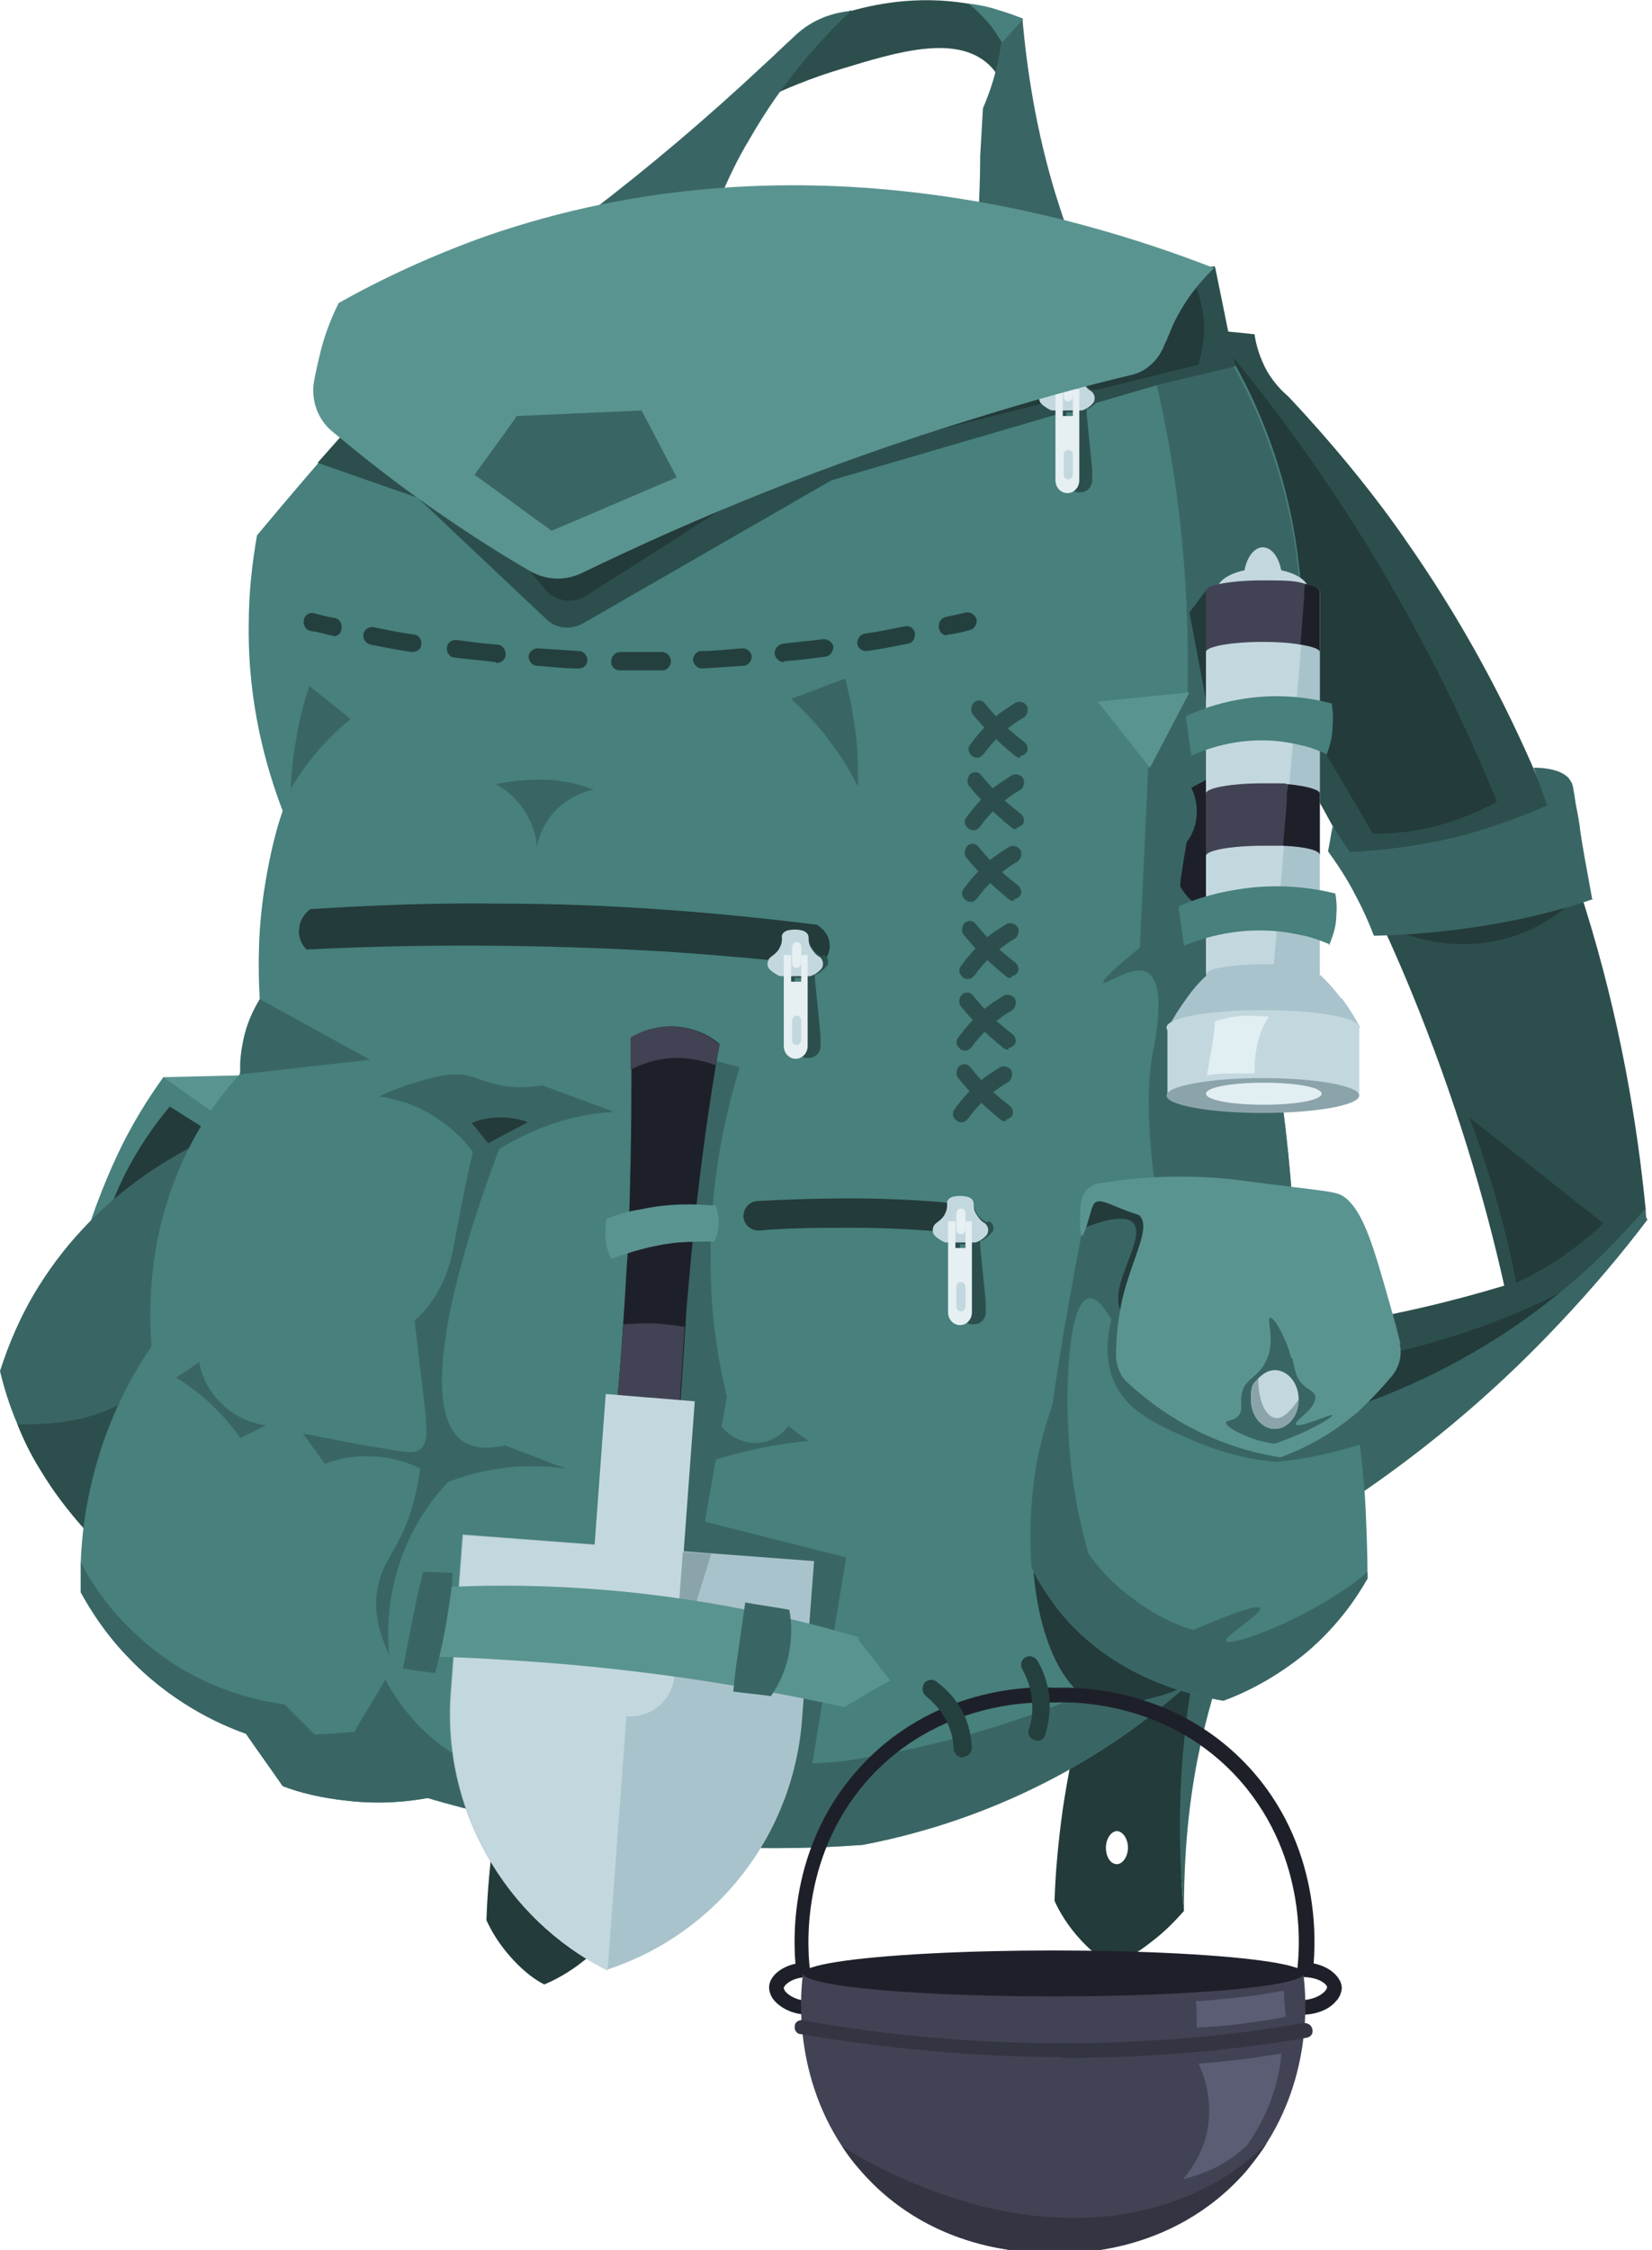 <?xml version="1.0" encoding="UTF-8"?>
<svg id="_レイヤー_1" data-name="レイヤー 1" xmlns="http://www.w3.org/2000/svg" version="1.1" viewBox="0 0 180 245">
  <defs>
    <style>
      .cls-1 {
        fill: #a9c3cc;
      }

      .cls-1, .cls-2, .cls-3, .cls-4, .cls-5, .cls-6, .cls-7, .cls-8, .cls-9, .cls-10, .cls-11, .cls-12, .cls-13, .cls-14, .cls-15 {
        stroke-width: 0px;
      }

      .cls-2 {
        fill: #8ba4ab;
      }

      .cls-3 {
        fill: #c3d8de;
      }

      .cls-4 {
        fill: #333542;
      }

      .cls-5 {
        fill: #233b3a;
      }

      .cls-6 {
        fill: #5b5d75;
      }

      .cls-7 {
        fill: #e6eff2;
      }

      .cls-8 {
        fill: #24403e;
      }

      .cls-9 {
        fill: #47807c;
      }

      .cls-10 {
        fill: #396664;
      }

      .cls-11 {
        fill: #5a9491;
      }

      .cls-12 {
        fill: #2c4f4d;
      }

      .cls-13 {
        fill: #414354;
      }

      .cls-14 {
        fill: #1e2029;
      }

      .cls-15 {
        fill: #e1eef2;
      }
    </style>
  </defs>
  <g>
    <g>
      <path class="cls-10" d="M129,208.2c0-4.2.2-9.3,1.2-15.1.8-4.6,2-8.7,3.1-12.1-2.1.8-4.2,1.7-6.3,2.5l2,24.6Z"/>
      <path class="cls-5" d="M131,177.9c-3.9,1.1-7.8,2.3-11.6,3.4-1.4,4.5-2.7,9.7-3.6,15.7-.5,3.6-.8,6.9-.9,10,.5,1.1,1.4,2.7,2.9,4.3,1.2,1.3,2.4,2.2,3.4,2.7,1.2-.5,2.7-1.3,4.2-2.5,1.6-1.2,2.7-2.4,3.6-3.4-.6-6.2-.7-13.6.4-21.8.4-3,1-5.8,1.6-8.4ZM121.7,203c-.7,0-1.2-.8-1.2-1.8s.6-1.8,1.2-1.8,1.2.8,1.2,1.8-.6,1.8-1.2,1.8Z"/>
    </g>
    <g>
      <path class="cls-10" d="M67.1,210.3c0-4.2.2-9.3,1.2-15.1.8-4.6,2-8.7,3.1-12.1-2.1.8-4.2,1.7-6.3,2.5l2,24.6Z"/>
      <path class="cls-5" d="M69.1,180c-3.9,1.1-7.8,2.3-11.6,3.4-1.4,4.5-2.7,9.7-3.6,15.7-.5,3.6-.8,6.9-.9,10,.5,1.1,1.4,2.7,2.9,4.3,1.2,1.3,2.4,2.2,3.4,2.7,1.2-.5,2.7-1.3,4.2-2.5,1.6-1.2,2.7-2.4,3.6-3.4-.6-6.2-.7-13.6.4-21.8.4-3,1-5.8,1.6-8.4ZM59.8,205.1c-.7,0-1.2-.8-1.2-1.8s.6-1.8,1.2-1.8,1.2.8,1.2,1.8-.6,1.8-1.2,1.8Z"/>
    </g>
    <polygon class="cls-11" points="17.8 117.3 34.7 116.9 28.9 128.5 17.8 117.3"/>
    <path class="cls-9" d="M27.1,123.9c-3.1-2.2-6.2-4.4-9.3-6.6-1.5,2.1-3.5,5.1-5.3,9.1-.4.8-5.3,11.9-3.4,13.2,1.1.8,5.1-1.4,18-15.8Z"/>
    <path class="cls-5" d="M25.9,125.2c-2.5-1.6-5-3.2-7.4-4.7-1.6,1.9-3.4,4.4-5,7.6-2.7,5.5-3.5,10.6-3.7,13.9,5.4-5.6,10.7-11.1,16.1-16.7Z"/>
    <path class="cls-12" d="M179.5,132.8c-2.8,3.7-6,7.5-9.6,11.3-12.2,13-25.2,21.5-36,27.1-1.2-4.7-2.3-9.4-3.5-14.1-.9-3.7-1.8-7.4-2.7-11.1,5.1-.2,10.7-.6,16.7-1.6,7.3-1.1,13.9-2.7,19.5-4.4-2.1-9.4-5.3-20.3-10.2-32.2-5.9-14.3-12.8-25.9-18.9-35-2.1-12.4-4.1-24.8-6.2-37.2,2.7.3,5.4.5,8.1.8.1.9.5,2.5,1.4,4.1.8,1.3,1.6,2.1,2.3,2.7,6.2,6.6,10.6,12.4,13.3,16.4,18.2,26.3,23.8,53.7,25.6,72,0,.4,0,.8.1,1.1Z"/>
    <path class="cls-5" d="M148.8,147.9c3.3-.6,6.9-1.5,10.8-2.8,5.1-1.7,9.4-3.7,13-5.7-2.1,2-4.6,4.1-7.3,6.1-8,6-15.9,9.6-22.3,11.8,1.9-3.2,3.8-6.3,5.7-9.5Z"/>
    <path class="cls-5" d="M132.7,36.9c5.4,6.4,11.3,14.3,17,23.7,5.8,9.6,10.2,18.8,13.4,26.7-1.4.8-3.2,1.6-5.4,2.3-3.2,1-6,1.2-8.1,1.2-2.1-3.6-4.3-7.4-6.7-11.2-2.2-3.5-4.4-6.8-6.6-10-1.2-10.9-2.5-21.8-3.7-32.7Z"/>
    <path class="cls-10" d="M25.3,122.9c-2,8.5-3.9,17-5.9,25.4-1.3,5.6-2.6,11.2-3.9,16.8-2.1.4-4.2.9-6.4,1.3-1.5-1.7-3.2-3.8-4.8-6.5-1-1.6-1.8-3.3-2.4-4.8-.9-2.1-1.5-4.1-1.9-5.8.9-2.8,2.2-6,4.2-9.2,6.6-10.6,16.4-15.4,21.1-17.2Z"/>
    <path class="cls-12" d="M19.4,148.3c-1.3,5.6-2.6,11.2-3.9,16.8-2.1.4-4.2.9-6.4,1.3-1.5-1.7-3.2-3.8-4.8-6.5-1-1.6-1.8-3.3-2.4-4.8,3.3,0,7-.1,11-2.1,2.6-1.3,4.7-3,6.4-4.7Z"/>
    <path class="cls-12" d="M92.7,1.2c3.2-.9,8.1-1.8,13.9-.6,1.8.4,3.4.9,4.8,1.4l-1.7,8.5c-.3-1-.8-2.4-2-3.5-3.6-3.3-10.1-1.3-16,.5-2.7.8-6.6,2.2-11,4.6,1.3-2.1,3.4-4.7,6.4-7.2,2-1.7,3.9-2.9,5.6-3.8Z"/>
    <path class="cls-10" d="M116.9,26.6c-.7-1.7-1.3-3.6-1.9-5.5-2.1-6.9-3.1-13.4-3.6-19.1-.8.8-1.5,1.7-2.3,2.5-.1,1-.3,2-.6,3.2-.4,1.6-.9,2.9-1.4,4.1-.1,1.7-.2,3.4-.3,5.2,0,2.3-.1,4.5-.2,6.6,3.4,1,6.8,2,10.2,3Z"/>
    <path class="cls-10" d="M92.7,1.2s0,0,0,0c-2.4.2-4.6,1.2-6.3,2.9-1,.9-2,1.9-3,2.8-6.4,6-12.8,11.4-19.1,16.2,4.7-.5,9.4-.9,14.1-1.4.9-2.1,1.9-4.3,3.3-6.6,3.5-6.1,7.5-10.6,11-13.9Z"/>
    <path class="cls-10" d="M179.5,132.8c-2.8,3.7-6,7.5-9.6,11.3-12.2,13-25.2,21.5-36,27.1-1.2-4.7-2.3-9.4-3.5-14.1,10.4-1.2,26.7-5.1,41.3-17.8,2.9-2.5,5.4-5.2,7.6-7.7,0,.4,0,.8.1,1.1Z"/>
    <path class="cls-9" d="M137.3,84.9c-.1,6.5-.2,13-.3,19.5,2.4,11.1,4.4,25,4.3,41,0,10-.9,19.1-2.1,27,0,.1,0,.2,0,.3h0c-3.4,4.6-8.5,10.3-15.8,15.6-11.4,8.2-22.6,11.3-29.4,12.6-9.6.7-21.2.5-34.1-1.9-4.8-.9-9.2-2-13.3-3.2-2.2.4-5.2.7-8.7.3-2.9-.3-5.3-.9-7.1-1.6-1.3-1.9-2.7-3.8-4-5.7-3.1-1.1-8.3-3.5-13-8.5-2.3-2.4-3.9-4.9-5-6.9,0-1,0-2.1,0-3.3.1-2.8.5-6.2,1.5-9.9,1.6-6.1,4.2-10.6,6.2-13.6-.3-4.2-.4-12.2,3.7-20.8,1.8-3.8,4-6.7,5.9-8.8.7-2.7,1.4-5.5,2.2-8.2-.2-3.5-.2-7.8.6-12.6.5-3,1.1-5.6,1.9-7.9-1.8-4.7-3.8-11.7-3.7-20.2,0-3.7.4-6.9.9-9.8,3.5-4.2,7.1-8.4,10.8-12.6,2.2-2.5,4.3-4.9,6.5-7.3,9.2-3.2,20.8-6.3,34.4-7.9,17.1-2,32.1-.9,43.7,1,2.3.4,4.5.8,6.5,1.2,2.4,3.1,5.2,7.3,7.4,12.6,4.1,9.7,4.7,18.5,4.6,24-1.5,5.2-3.1,10.3-4.6,15.4Z"/>
    <path class="cls-10" d="M139.2,172.7h0c-3.4,4.6-8.5,10.3-15.8,15.6-11.4,8.2-22.6,11.3-29.4,12.6-9.6.7-21.2.5-34.1-1.9-4.8-.9-9.2-2-13.3-3.2-2.2.4-5.2.7-8.7.3-2.9-.3-5.3-.9-7.1-1.6-1.3-1.9-2.7-3.8-4-5.7-3.1-1.1-8.3-3.5-13-8.5-2.3-2.4-3.9-4.9-5-6.9,0-1,0-2.1,0-3.3,1.2,2.4,3.6,6.1,7.9,9.5,5.7,4.5,11.5,5.6,14.3,6,1.1,1.1,2.2,2.2,3.3,3.3,1.4-.1,2.9-.2,4.3-.3,1.1-1.9,2.3-3.8,3.4-5.7.6,1.2,1.5,2.6,2.8,4.1,1.5,1.8,3.1,3,4.3,3.8,3.3.2,6.8.3,10.5.3,3.5,0,6.8-.1,9.9-.3,3.1.6,6.6,1.1,10.5,1.3,4.4.2,8.4,0,11.8-.3,5.3-.8,11.3-2,17.7-4.1,12.3-4,22.2-9.6,29.8-14.9Z"/>
    <path class="cls-5" d="M131.9,181.9c-1.2.9-3.1,2.1-5.6,2.8-.8.2-4.3,1.3-6.5.8-4.2-1-7.5-8.5-7.3-18.4,6.5,4.9,12.9,9.9,19.4,14.8Z"/>
    <path class="cls-10" d="M137.3,84.9c-.1,6.5-.2,13-.3,19.5,2.4,11.1,4.4,25,4.3,41,0,10-.9,19.1-2.1,27-6.5-8.9-16.2-44.3-13.6-57.7.2-1,1.6-7.6-.6-8.8-1.6-.9-4.5,1.4-4.8,1.1-.1-.2.9-1.3,4-3.8.3-6.5.6-13,.9-19.5,1.4-2.7,2.9-5.5,4.3-8.2.2-9.9-.5-21.9-3.7-35-.7-3.1-1.6-6-2.4-8.7,2.3.4,4.5.8,6.5,1.2,2.4,3.1,5.2,7.3,7.4,12.6,4.1,9.7,4.7,18.5,4.6,24-1.5,5.2-3.1,10.3-4.6,15.4Z"/>
    <path class="cls-10" d="M42.4,180.1c-.2-2-.2-4.8.6-8,1.3-5.4,4.2-9,5.8-10.7,1.5-.6,3.5-1.2,5.8-1.5,2.8-.4,5.2-.2,7,0-2.2-.8-4.4-1.7-6.6-2.5-2.2.5-3.6.2-4.5-.4-6.6-4.4,2.7-28.7,3.9-31.9-.8-.7-1.5-1.4-2.3-2.1-1.2,4.9-1.9,8.6-2.4,11.3-.4,2.3-.9,5.3-3.1,8-.5.7-1.1,1.2-1.4,1.5,0,.5.1,1.1.2,1.9,1,9,1.6,11.1.4,12.1-.6.5-1.3.4-4.2-.1-3.2-.5-6-1.1-8.6-1.6.8,1.1,1.6,2.2,2.4,3.3,1.1-.4,2.7-.9,4.9-.8,2.5,0,4.4.8,5.5,1.3-.2,1.3-.5,3.2-1.3,5.5-1.4,3.7-2.8,4.7-3.3,7.3-.4,1.7-.4,4.2,1.3,7.7Z"/>
    <path class="cls-10" d="M66.7,121.1c-1.9.1-4.5.5-7.4,1.6-3.1,1.2-5.5,2.7-7,3.9-.7-1.2-2.1-3.1-4.5-4.7-2.6-1.8-5.1-2.3-6.5-2.5,2.1-1,3.9-1.5,5.3-1.9,1.8-.5,2.5-.5,3.1-.5,1.6,0,2.5.6,3.7.9,1.3.4,3.2.7,5.7.3,2.5.9,5.1,1.9,7.6,2.8Z"/>
    <path class="cls-5" d="M89.3,105.1c-5.5-.6-11.2-1.1-17.1-1.5-13.9-.8-26.9-.8-38.8-.2-.1-.1-1-1-.8-2.3.1-1.3,1.1-2,1.2-2.1,6.4-.4,13.3-.7,20.5-.6,12.6,0,24.2,1,34.7,2.3,0,0,1.3.7,1.4,2.1.1,1.4-1,2.3-1,2.3Z"/>
    <path class="cls-9" d="M149,171.1c0,.3,0,.5,0,.8-1.2,2.1-3.2,5.1-6.6,8-3.5,2.9-6.9,4.5-9.1,5.3-3.6-.6-12.1-2.5-18-9.9-1.2-1.6-2.2-3.1-2.9-4.6-.2-2.4-.2-5.5.2-9,.4-3.5,1.3-6.5,2.1-8.8.4-3,.9-6,1.4-9,.8-4.5,1.6-8.9,2.5-13.2,1.8-.3,3.9-.6,6.1-.7,2.8-.2,5.8-.2,9.2.1,4.3.4,8.1,1.2,11.2,2.1.8,6.7,1.5,13.3,2.3,20,.6,3.7,1.2,7.8,1.4,12.2.1,2.4.2,4.8.2,7Z"/>
    <path class="cls-10" d="M147.5,150.6c.3,1.2.5,2.7.6,4.2,0,.9.1,1.7.1,2.5-1.6.5-3.5,1-5.5,1.4-1.3.2-2.6.4-3.7.5-2.2-.2-5.6-.8-9.4-2.5-3.6-1.6-6.5-2.9-8-5.8-2.8-5.4,1.6-12.4,2.1-13,7.9,4.2,15.8,8.5,23.8,12.7Z"/>
    <path class="cls-10" d="M149,171.1c0,.3,0,.5,0,.8-1.2,2.1-3.2,5.1-6.6,8-3.5,2.9-6.9,4.5-9.1,5.3-3.6-.6-12.1-2.5-18-9.9-1.2-1.6-2.2-3.1-2.9-4.6-.2-2.4-.2-5.5.2-9,.4-3.5,1.3-6.5,2.1-8.8.4-3,.9-6,1.4-9,.8-4.5,1.6-8.9,2.5-13.2,1.8-.3,3.9-.6,6.1-.7.5.5,1,1,1.4,1.6,2.4,3.8,1.1,9.9-3.3,15.6-2.2-5.1-3.4-6-4.2-5.8-2.2.4-2.7,10.2-2,17.2.4,4.5,1.3,8.1,2,10.6,1,1.4,2.6,3.3,5,5,2.4,1.8,4.7,2.8,6.4,3.3,4-1.7,7-2.8,7.3-2.4.3.6-4,3.1-3.7,3.6.3.6,6.7-1.5,12.6-5.4,1-.7,2-1.4,2.8-2.1Z"/>
    <path class="cls-10" d="M88.1,156.9c-2.3.2-5,.7-7.9,1.4-3.7,1-6.9,2.2-9.5,3.5-1.5-.5-2.6-1.2-2.5-1.6,0-.4,1.3-.6,2.9-.5,1.2-.7,2.7-1.9,4.2-3.6,1.1-1.2,1.8-2.5,2.3-3.5.1,2,1.4,3.7,3.3,4.3,1.8.6,3.8,0,5-1.6.7.5,1.4,1.1,2.2,1.6Z"/>
    <path class="cls-10" d="M28.9,155.2c-.8-.1-2.8-.5-4.6-2.2-2-1.8-2.5-4-2.6-4.7-.8.6-1.7,1.2-2.5,1.7,1.2.8,2.7,1.8,4.2,3.3,1.2,1.2,2.1,2.3,2.8,3.3.9-.5,1.9-.9,2.8-1.4Z"/>
    <g>
      <path class="cls-12" d="M106.5,82.5c-.2,0-.4,0-.6-.2-.4-.3-.5-.8-.2-1.2.8-1.1,1.7-2.1,2.7-3,.7-.6,1.5-1.1,2.3-1.6.4-.2,1,0,1.2.4.2.4,0,1-.3,1.2-.7.4-1.4.9-2,1.4-.9.8-1.7,1.6-2.4,2.6-.2.2-.4.4-.6.4Z"/>
      <path class="cls-12" d="M111.2,82.5c-.2,0-.4,0-.6-.2-1-.8-2-1.7-2.9-2.6-.6-.6-1.2-1.3-1.7-1.9-.3-.4-.2-.9.1-1.3.4-.3.9-.3,1.2.1.5.6,1,1.2,1.6,1.8.8.9,1.8,1.7,2.7,2.4.4.3.5.9.2,1.2-.2.2-.4.3-.6.3Z"/>
      <path class="cls-12" d="M106.1,90.4c-.2,0-.4,0-.6-.2-.4-.3-.5-.8-.2-1.2.8-1.1,1.7-2.1,2.7-3,.7-.6,1.5-1.1,2.3-1.6.4-.2,1,0,1.2.4.2.4,0,1-.3,1.2-.7.4-1.4.9-2,1.4-.9.8-1.7,1.6-2.4,2.6-.2.2-.4.4-.6.4Z"/>
      <path class="cls-12" d="M110.8,90.3c-.2,0-.4,0-.6-.2-1-.8-2-1.7-2.9-2.6-.6-.6-1.2-1.3-1.7-1.9-.3-.4-.2-.9.1-1.3.4-.3.9-.3,1.2.1.5.6,1,1.2,1.6,1.8.8.9,1.8,1.7,2.7,2.4.4.3.5.9.2,1.2-.2.2-.4.3-.6.3Z"/>
      <path class="cls-12" d="M105.8,98.2c-.2,0-.4,0-.6-.2-.4-.3-.5-.8-.2-1.2.8-1.1,1.7-2.1,2.7-3,.7-.6,1.5-1.1,2.3-1.6.4-.2,1,0,1.2.4.2.4,0,1-.3,1.2-.7.4-1.4.9-2,1.4-.9.8-1.7,1.6-2.4,2.6-.2.2-.4.4-.6.4Z"/>
      <path class="cls-12" d="M110.5,98.1c-.2,0-.4,0-.6-.2-1-.8-2-1.7-2.9-2.6-.6-.6-1.2-1.3-1.7-1.9-.3-.4-.2-.9.1-1.3.4-.3.9-.3,1.2.1.5.6,1,1.2,1.6,1.8.8.9,1.8,1.7,2.7,2.4.4.3.5.9.2,1.2-.2.2-.4.3-.6.3Z"/>
    </g>
    <g>
      <path class="cls-12" d="M105.5,106.6c-.2,0-.4,0-.6-.2-.4-.3-.5-.8-.2-1.2.8-1.1,1.7-2.1,2.7-3,.7-.6,1.5-1.1,2.3-1.6.4-.2,1,0,1.2.4.2.4,0,1-.3,1.2-.7.4-1.4.9-2,1.4-.9.8-1.7,1.6-2.4,2.6-.2.2-.4.4-.6.4Z"/>
      <path class="cls-12" d="M110.2,106.5c-.2,0-.4,0-.6-.2-1-.8-2-1.7-2.9-2.6-.6-.6-1.2-1.3-1.7-1.9-.3-.4-.2-.9.1-1.3.4-.3.9-.3,1.2.1.5.6,1,1.2,1.6,1.8.8.9,1.8,1.7,2.7,2.4.4.3.5.9.2,1.2-.2.2-.4.3-.6.3Z"/>
      <path class="cls-12" d="M105.2,114.4c-.2,0-.4,0-.6-.2-.4-.3-.5-.8-.2-1.2.8-1.1,1.7-2.1,2.7-3,.7-.6,1.5-1.1,2.3-1.6.4-.2,1,0,1.2.4.2.4,0,1-.3,1.2-.7.4-1.4.9-2,1.4-.9.8-1.7,1.6-2.4,2.6-.2.2-.4.4-.6.4Z"/>
      <path class="cls-12" d="M109.9,114.3c-.2,0-.4,0-.6-.2-1-.8-2-1.7-2.9-2.6-.6-.6-1.2-1.3-1.7-1.9-.3-.4-.2-.9.1-1.3.4-.3.9-.3,1.2.1.5.6,1,1.2,1.6,1.8.8.9,1.8,1.7,2.7,2.4.4.3.5.9.2,1.2-.2.2-.4.3-.6.3Z"/>
      <path class="cls-12" d="M104.8,122.2c-.2,0-.4,0-.6-.2-.4-.3-.5-.8-.2-1.2.8-1.1,1.7-2.1,2.7-3,.7-.6,1.5-1.1,2.3-1.6.4-.2,1,0,1.2.4.2.4,0,1-.3,1.2-.7.4-1.4.9-2,1.4-.9.8-1.7,1.6-2.4,2.6-.2.2-.4.4-.6.4Z"/>
      <path class="cls-12" d="M109.6,122.1c-.2,0-.4,0-.6-.2-1-.8-2-1.7-2.9-2.6-.6-.6-1.2-1.3-1.7-1.9-.3-.4-.2-.9.1-1.3.4-.3.9-.3,1.2.1.5.6,1,1.2,1.6,1.8.8.9,1.8,1.7,2.7,2.4.4.3.5.9.2,1.2-.2.2-.4.3-.6.3Z"/>
    </g>
    <path class="cls-10" d="M64.7,86c-.7.1-2.4.6-3.9,2-1.7,1.6-2.2,3.5-2.3,4.3,0-.8-.3-2.4-1.4-4.1-1.1-1.6-2.4-2.5-3.1-2.8,1.3-.3,3-.5,5-.5,2.4,0,4.4.6,5.7,1.1Z"/>
    <path class="cls-5" d="M165.2,139.7c1.7-.8,3.8-1.9,5.9-3.5,1.4-1,2.6-2,3.6-3-4.9-3.8-9.7-7.7-14.6-11.5.9,2.3,1.7,4.8,2.5,7.4,1.1,3.7,2,7.3,2.6,10.6Z"/>
    <path class="cls-9" d="M109.1,4.5c-.4-.6-.8-1.3-1.4-2-.8-.9-1.5-1.6-2.2-2.1,1,.1,2.1.3,3.3.7,1,.3,1.9.6,2.7,1-.8.8-1.5,1.7-2.3,2.5Z"/>
    <path class="cls-12" d="M132.4,29.1l2.2,10.8-8.4,2-35.6,10.4-27.1,15.6c-1.3.7-2.9.6-4-.5l-14-13.2-10.9-3.8,9.3-10.5,88.4-10.9Z"/>
    <path class="cls-5" d="M126.3,132.6c-.5,3.9-.9,7.9-1.4,11.8-.8-.1-1.9-.4-2.6-1.3-1.9-2.8,2.7-8.1,1.2-9.9-.5-.6-1.9-.9-5.6.6,0-.3-.2-1,0-1.8.2-.9.8-1.5,1-1.7.9,0,1.9.2,3,.6,1.8.5,3.2,1.2,4.3,1.8Z"/>
    <path class="cls-11" d="M152.5,146.3c.3,1.2,0,2.5-.8,3.5-1,1.2-2.2,2.5-3.7,3.9-3.1,2.7-6.3,4.2-8.5,5-1.7-.3-3.7-.7-5.8-1.5-4.8-1.7-8.4-4.4-10.8-6.6-.8-.7-1.2-1.7-1.3-2.8,0-2,.2-4.1.7-6.4,1.1-4.5,3.1-7.6,1.9-9-.2-.2-.2,0-3.3-1.3-.6-.2-1.1-.4-1.5-.2-.3.2-.4.5-.7,1.6-.4,1.4-.7,2.1-.8,2.1-.2,0-.3-1.3-.2-2.3,0-1.2.1-2,.6-2.6.6-.7,1.4-.9,1.9-.9,7.5-1.3,14.7-.3,14.7-.3,10.5,1.4,10.7,1.1,11.9,2.1,1.8,1.7,2.8,4.9,4.6,11.3.5,1.7.9,3.2,1.2,4.5Z"/>
    <path class="cls-10" d="M140.8,147.9c.3,1.1.3,1.9,1,2.7.7.8,1.3.8,1.5,1.4.3,1.3-2.3,2.7-2.1,3.1.3.5,3.9-1.2,4-1,0,.2-1.9,1.4-4.4,2.4-.8.3-1.5.6-1.9.7-.5,0-1.2-.2-2-.4-1.5-.5-3.4-1.4-3.3-1.9,0-.3.8-.1,1.3-.7.6-.6.2-1.4.4-2.4.3-1.7,1.7-1.7,2.6-3.5,1.2-2.3,0-4.7.5-4.8.4-.1,1.7,2.1,2.3,4.4Z"/>
    <path class="cls-5" d="M171.6,97.9c-1.2,1.2-3.9,3.4-7.9,4.4-5.7,1.4-10.3-.4-11.8-1.1,6.6-1.1,13.1-2.2,19.7-3.3Z"/>
    <path class="cls-10" d="M173.6,97.9c-2.3.8-4.9,1.5-7.6,2.1-6.1,1.3-11.6,1.8-16.3,1.9-.5-1.3-1.1-2.7-1.9-4.2-1-2-2.1-3.6-3.1-5,.2-.9.3-1.8.5-2.7.6.9,1.3,1.9,1.9,2.8,3.3-.2,7.3-.6,11.8-1.7,3.8-1,7-2.2,9.7-3.4-.5-1.4-1-2.7-1.5-4.1,2.9,0,3.8,1,4,1.4.3.4.3.7.6,2.6.2,1,.4,2,.5,3,.2,1.4.6,3.6,1.3,7.4Z"/>
    <path class="cls-5" d="M104.6,134.3c0,0-.1,0-.2,0-3.9-.4-7.8-.6-11.6-.6-3.4,0-6.8,0-10.1.3-.9,0-1.6-.6-1.7-1.5,0-.9.6-1.6,1.4-1.7,3.4-.2,6.9-.3,10.3-.3,4,0,8,.2,11.9.6.9,0,1.5.9,1.4,1.7,0,.8-.8,1.4-1.5,1.4Z"/>
    <g>
      <path class="cls-12" d="M107.5,133.1c-.4-.2-.8-.5-1.1-1-.2-.4-.3-.7-.3-1,0-.4-.4-.7-.9-.8-.5,0-1,0-1.4.1h0c-.5.2-.7.6-.6.9,0,.3,0,.6,0,1-.2.5-.5.9-.9,1.1-.4.3-.5.9,0,1.3,0,0,.1.1.2.2.4.3.8.4,1.1.5h.4s0,.6,0,.6l.6,6v1c.2.8.8,1.3,1.6,1.2.7,0,1.3-.7,1.2-1.5v-1c0,0-.6-6-.6-6v-.6c0,0,.2,0,.2,0,.2-.1.6-.4.9-.7,0,0,.1-.2.2-.2.3-.4.1-1-.3-1.2ZM105.7,136h-1.1c0,.1,0-.5,0-.5h.5s.6-.1.6-.1v.6Z"/>
      <g>
        <path class="cls-3" d="M106.3,132.1c-.2-.4-.2-.7-.2-1,0-.4-.3-.7-.8-.8h0c-.5-.1-.9-.1-1.4,0h0c-.5.1-.8.5-.7.8,0,.3,0,.6-.2,1-.2.5-.6.8-1,1.1-.4.3-.5.9-.2,1.3,0,0,.1.1.2.2.4.3.7.5,1,.6h3.3c.3-.1.7-.3,1-.6,0,0,.1-.1.2-.2.3-.4.2-1-.2-1.3-.4-.2-.7-.6-1-1.1Z"/>
        <path class="cls-7" d="M104.7,134.4h0c-.3,0-.5-.2-.5-.6v-1.6c0-.3.2-.6.5-.6h0c.3,0,.5.2.5.6v1.6c0,.3-.2.6-.5.6Z"/>
        <path class="cls-7" d="M105.2,133v2.9h-1.1v-2.9h-.8v9.9c0,.8.6,1.4,1.3,1.4s1.3-.6,1.3-1.4v-9.9h-.8Z"/>
        <path class="cls-3" d="M104.7,142.8h0c-.3,0-.5-.2-.5-.6v-2c0-.3.2-.6.5-.6h0c.3,0,.5.2.5.6v2c0,.3-.2.6-.5.6Z"/>
      </g>
    </g>
    <g>
      <path class="cls-12" d="M89.5,104.1c-.4-.2-.8-.5-1.1-1-.2-.4-.3-.7-.3-1,0-.4-.4-.7-.9-.8-.5,0-1,0-1.4.1h0c-.5.2-.7.6-.6.9,0,.3,0,.6,0,1-.2.5-.5.9-.9,1.1-.4.3-.5.9,0,1.3,0,0,.1.1.2.2.4.3.8.4,1.1.5h.4s0,.6,0,.6l.6,6v1c.2.8.8,1.3,1.6,1.2.7,0,1.3-.7,1.2-1.5v-1c0,0-.6-6-.6-6v-.6c0,0,.2,0,.2,0,.2-.1.6-.4.9-.7,0,0,.1-.2.2-.2.3-.4.1-1-.3-1.2ZM87.7,107h-1.1c0,.1,0-.5,0-.5h.5s.6-.1.6-.1v.6Z"/>
      <g>
        <path class="cls-3" d="M88.3,103.1c-.2-.4-.2-.7-.2-1,0-.4-.3-.7-.8-.8h0c-.5-.1-.9-.1-1.4,0h0c-.5.1-.8.5-.7.8,0,.3,0,.6-.2,1-.2.5-.6.8-1,1.1-.4.3-.5.9-.2,1.3,0,0,.1.1.2.2.4.3.7.5,1,.6h3.3c.3-.1.7-.3,1-.6,0,0,.1-.1.2-.2.3-.4.2-1-.2-1.3-.4-.2-.7-.6-1-1.1Z"/>
        <path class="cls-7" d="M86.8,105.4h0c-.3,0-.5-.2-.5-.6v-1.6c0-.3.2-.6.5-.6h0c.3,0,.5.2.5.6v1.6c0,.3-.2.6-.5.6Z"/>
        <path class="cls-7" d="M87.3,104v2.9h-1.1v-2.9h-.8v9.9c0,.8.6,1.4,1.3,1.4s1.3-.6,1.3-1.4v-9.9h-.8Z"/>
        <path class="cls-3" d="M86.8,113.8h0c-.3,0-.5-.2-.5-.6v-2c0-.3.2-.6.5-.6h0c.3,0,.5.2.5.6v2c0,.3-.2.6-.5.6Z"/>
      </g>
    </g>
    <path class="cls-3" d="M141.5,152.4h0c0,1.8-1.2,3.2-2.6,3.2s-2.6-1.4-2.6-3.2.3-1.7.8-2.3c.5-.5,1.1-.9,1.8-.9,1.4,0,2.6,1.4,2.6,3.2Z"/>
    <path class="cls-2" d="M141.5,152.4h0c0,1.8-1.2,3.2-2.6,3.2s-2.6-1.4-2.6-3.2.3-1.7.8-2.3c0,2.5.8,4.1,1.8,4.3.8.2,1.7-.7,2.6-2Z"/>
    <path class="cls-5" d="M57.5,122.2c-1.4.8-2.9,1.5-4.3,2.3-.6-.7-1.2-1.5-1.8-2.2.6-.3,1.4-.5,2.5-.6,1.6-.1,2.9.2,3.6.5Z"/>
    <path class="cls-5" d="M129.4,29.6c.5.8,1.2,2,1.5,3.6.7,2.9,0,5.3-.3,6.5-12.1,3-24.3,6.1-36.4,9.1,11.7-6.4,23.5-12.8,35.2-19.2Z"/>
    <path class="cls-5" d="M81.5,53.6c-5.9,3.8-11.8,7.6-17.7,11.3-1.4.9-3.3.6-4.4-.7l-3.2-3.9c8.4-2.3,16.8-4.5,25.3-6.8Z"/>
    <g>
      <path class="cls-12" d="M119.1,42.5c-.4-.2-.8-.5-1.1-1-.2-.4-.3-.7-.3-1,0-.4-.4-.7-.9-.8-.5,0-1,0-1.4.1h0c-.5.2-.7.6-.6.9,0,.3,0,.6,0,1-.2.5-.5.9-.9,1.1-.4.3-.5.9,0,1.3,0,0,.1.1.2.2.4.3.8.4,1.1.5h.4s0,.6,0,.6l.6,6v1c.2.8.8,1.3,1.6,1.2.7,0,1.3-.7,1.2-1.5v-1c0,0-.6-6-.6-6v-.6c0,0,.2,0,.2,0,.2-.1.6-.4.9-.7,0,0,.1-.2.2-.2.3-.4.1-1-.3-1.2ZM117.3,45.4h-1.1c0,.1,0-.5,0-.5h.5s.6-.1.6-.1v.6Z"/>
      <g>
        <path class="cls-3" d="M117.9,41.5c-.2-.4-.2-.7-.2-1,0-.4-.3-.7-.8-.8h0c-.5-.1-.9-.1-1.4,0h0c-.5.1-.8.5-.7.8,0,.3,0,.6-.2,1-.2.5-.6.8-1,1.1-.4.3-.5.9-.2,1.3,0,0,.1.1.2.2.4.3.7.5,1,.6h3.3c.3-.1.7-.3,1-.6,0,0,.1-.1.2-.2.3-.4.2-1-.2-1.3-.4-.2-.7-.6-1-1.1Z"/>
        <path class="cls-7" d="M116.4,43.7h0c-.3,0-.5-.2-.5-.6v-1.6c0-.3.2-.6.5-.6h0c.3,0,.5.2.5.6v1.6c0,.3-.2.6-.5.6Z"/>
        <path class="cls-7" d="M116.9,42.4v2.9h-1.1v-2.9h-.8v9.9c0,.8.6,1.4,1.3,1.4s1.3-.6,1.3-1.4v-9.9h-.8Z"/>
        <path class="cls-3" d="M116.4,52.2h0c-.3,0-.5-.2-.5-.6v-2c0-.3.2-.6.5-.6h0c.3,0,.5.2.5.6v2c0,.3-.2.6-.5.6Z"/>
      </g>
    </g>
    <path class="cls-11" d="M132.4,29.1c-1.3,1.2-3.2,3.3-4.6,6.3-.3.7-.6,1.5-.9,2.1-.6,1.6-1.9,2.9-3.5,3.3-5.5,1.3-11.2,2.9-17,4.7-16.1,4.9-30.4,10.8-43,16.9-1.9.9-4,.8-5.8-.3-3.8-2.2-7.8-4.8-12-7.8-3.5-2.5-6.6-5-9.5-7.4-1.5-1.3-2.2-3.3-1.9-5.3.2-1.1.5-2.4.8-3.6.5-1.9,1.2-3.6,1.9-5,4.8-2.7,10.2-5.2,16.1-7.3,33.2-11.5,64.1-2.4,79.3,3.5Z"/>
    <path class="cls-10" d="M73.7,52c-4.5,1.9-9.1,3.9-13.6,5.8-2.8-2-5.6-4.1-8.4-6.1,1.5-2.1,3.1-4.2,4.6-6.4,4.5-.2,9.1-.4,13.6-.6,1.3,2.4,2.5,4.8,3.8,7.2Z"/>
    <polygon class="cls-11" points="129.6 75.4 125.3 83.6 119.6 76.4 129.6 75.4"/>
    <path class="cls-10" d="M26.1,117l14.2-1.6-12-6.6c-.6,1-1.4,2.5-1.8,4.5-.3,1.4-.4,2.7-.3,3.7Z"/>
    <path class="cls-10" d="M31.6,86.1c.7-1.3,1.7-2.8,3.1-4.4,1.2-1.4,2.4-2.5,3.5-3.4-1.5-1.2-3-2.4-4.5-3.6-.5,1.6-1.1,3.5-1.4,5.7-.4,2.1-.6,4-.6,5.7Z"/>
    <path class="cls-10" d="M86.2,76.1c1.4,1.3,3,2.9,4.5,5,1.2,1.6,2.1,3.2,2.8,4.6,0-2.1,0-4.6-.5-7.4-.2-1.6-.6-3.1-.9-4.4-2,.7-3.9,1.5-5.9,2.2Z"/>
  </g>
  <polygon class="cls-5" points="131.4 64.3 129.6 66.7 131.9 78.9 131.4 64.3"/>
  <path class="cls-10" d="M75.6,114.9c1.7.4,3.3.9,5,1.3-1.8,5.8-3.6,14.2-3.1,24.3.2,4.4.9,8.3,1.7,11.6-.8,4.5-1.6,9.1-2.4,13.6,5.1,1.3,10.3,2.6,15.4,3.9-1.5,8.9-2.9,17.8-4.4,26.7-6.3-.5-12.7-1-19-1.6,2.3-26.6,4.5-53.2,6.8-79.9Z"/>
  <g>
    <path class="cls-14" d="M78.4,113.7c-.1.8-.3,1.5-.4,2.3-1.1,6.6-2,13.6-2.7,20.9-.2,2.5-.5,5-.6,7.4-.2,3.1-.4,6.1-.6,9.1l-6.9-.5c.3-2.9.5-5.8.7-8.8.2-2.5.3-5.1.5-7.7.3-6.9.4-13.6.4-19.9,0-1.2,0-2.4,0-3.5.6-.4,2.5-1.4,5-1.2,2.4.2,4.1,1.4,4.6,1.9Z"/>
    <path class="cls-13" d="M78.4,113.7c-.1.8-.3,1.5-.4,2.3-2-.7-4.2-1.1-6.7-.5-1.1.3-1.9.6-2.6,1,0-1.2,0-2.4,0-3.5.6-.4,2.5-1.4,5-1.2,2.4.2,4.1,1.4,4.6,1.9Z"/>
    <path class="cls-13" d="M74.1,153.5l-6.9-.5c.3-2.9.5-5.8.7-8.8.8,0,1.7-.1,2.6-.1,1.5,0,2.9.2,4.1.4-.2,3.1-.4,6.1-.6,9.1Z"/>
    <path class="cls-1" d="M88.7,170l-1.3,17.1c-.9,12.7-9.3,23.5-21.3,27.4-11.2-5.6-18-17.6-17-30.3l1.3-17.1,38.3,2.9Z"/>
    <path class="cls-3" d="M70.8,152.2l-4.8-.4-2.2,29.8c-.2,2.7,1.8,5.1,4.5,5.3h0c2.7.2,5-1.8,5.2-4.5l2.2-29.8-4.8-.4Z"/>
    <path class="cls-3" d="M69.6,168.6l-3.4,46c-11.2-5.6-18-17.6-17-30.3l1.3-17.1,19.1,1.4Z"/>
    <polygon class="cls-2" points="73.4 182.4 77.5 169.2 74.4 169 73.4 182.4"/>
  </g>
  <g>
    <path class="cls-14" d="M131.9,99.2c-.4-.1-1.1-.4-1.8-.9-.8-.6-1.3-1.4-1.5-1.8,0-.8.2-1.6.3-2.4.1-.8.3-1.7.4-2.4.3-.4.6-.9.8-1.5.7-2,0-3.9-.3-4.4.7-.4,1.5-.8,2.2-1.2,0,4.9,0,9.8,0,14.8Z"/>
    <ellipse class="cls-3" cx="137.6" cy="64.3" rx="5" ry="2.4"/>
    <ellipse class="cls-3" cx="137.6" cy="63.2" rx="2.1" ry="3.6"/>
    <rect class="cls-3" x="131.4" y="64.3" width="12.4" height="41.8"/>
    <path class="cls-13" d="M143.8,86.4c0,.4-1.5.8-3.6,1-.8,0-1.7.1-2.6.1-3.4,0-6.2-.5-6.2-1.1s2.8-1.1,6.2-1.1,2,0,2.8.1c2,.2,3.4.6,3.4,1Z"/>
    <path class="cls-13" d="M143.8,64.3c0,.3-.6.5-1.6.7-1.1.2-2.8.4-4.6.4-3.4,0-6.2-.5-6.2-1.1s2.8-1.1,6.2-1.1,3.6.1,4.7.4c.9.2,1.5.4,1.5.7Z"/>
    <path class="cls-13" d="M143.8,86.4v6.7c0-.5-1.6-.9-4-1-.7,0-1.4,0-2.2,0-3.4,0-6.2.5-6.2,1.1v-6.7h12.4Z"/>
    <path class="cls-13" d="M143.8,64.3v6.7c0-.3-.8-.6-2.1-.8-1.1-.2-2.5-.3-4.1-.3-3.4,0-6.2.5-6.2,1.1v-6.7h12.4Z"/>
    <polygon class="cls-1" points="143.8 64.3 143.8 106.1 138.7 106.1 142.3 64.3 143.8 64.3"/>
    <path class="cls-14" d="M143.8,86.4v6.7c0-.5-1.6-.9-4-1l.4-4.7v-1c0,0,.2-1,.2-1,2,.2,3.4.6,3.4,1Z"/>
    <path class="cls-14" d="M143.8,64.3v6.7c0-.3-.8-.6-2.1-.8l.4-5.2v-.7c0,0,.1-.7.1-.7.9.2,1.5.4,1.5.7Z"/>
    <path class="cls-1" d="M143.8,106.1c0,.6-2.8,1.1-6.2,1.1s-6.2-.5-6.2-1.1,2.8-1.1,6.2-1.1,6.2.5,6.2,1.1Z"/>
    <path class="cls-1" d="M146.1,108.7c-.8-1.1-1.6-1.9-2.2-2.5h-12.4c-.7.6-1.5,1.5-2.2,2.5-.8,1.1-1.5,2.2-2,3.2h20.9c-.5-1-1.2-2.1-2-3.2Z"/>
    <path class="cls-3" d="M148.1,111.9c0,1-4.7,1.9-10.5,1.9s-10.5-.8-10.5-1.9,4.7-1.9,10.5-1.9,10.5.8,10.5,1.9Z"/>
    <rect class="cls-3" x="127.2" y="111.9" width="20.9" height="7.4"/>
    <ellipse class="cls-2" cx="137.6" cy="119.3" rx="10.5" ry="1.9"/>
    <path class="cls-15" d="M138.2,110.8c-.4.6-.8,1.4-1.1,2.5-.4,1.5-.4,2.8-.4,3.6-.9,0-1.9,0-3,0-.8,0-1.5.1-2.2.2.2-.9.3-1.9.5-2.8.2-1.1.3-2.1.4-3.1.6-.2,1.4-.4,2.2-.5,1.4-.2,2.7,0,3.6,0Z"/>
    <path class="cls-15" d="M144,119.1c0,.7-2.8,1.2-6.3,1.2s-6.3-.5-6.3-1.2,2.8-1.2,6.3-1.2,6.3.5,6.3,1.2Z"/>
  </g>
  <g>
    <path class="cls-14" d="M141.8,219.4v-1.6c1.2,0,2.1-.5,2.5-.9.2-.2.3-.4.3-.5,0-.3-.9-1.1-2.6-1.1s0,0,0,0v-1.6s0,0,0,0c2.4,0,4.1,1.4,4.2,2.7,0,.5-.2,1.1-.7,1.6-.8.9-2.2,1.4-3.7,1.4Z"/>
    <path class="cls-14" d="M88.2,219.4c-1.5,0-2.8-.5-3.7-1.4-.5-.5-.7-1.1-.7-1.6,0-1.3,1.7-2.7,4.2-2.7s0,0,0,0v1.6s0,0,0,0c-1.7,0-2.6.9-2.6,1.2,0,0,0,.2.3.5.4.4,1.3.9,2.5.9v1.6Z"/>
    <path class="cls-14" d="M142.8,215l-1.5-.2c.3-2,1.3-12.3-6.1-20.8-7.7-8.8-18.3-8.7-20.4-8.6h0s0,0,0,0c-2-.1-12.7-.2-20.4,8.6-7.4,8.5-6.4,18.9-6.1,20.8l-1.5.2c-.3-2.1-1.4-13.1,6.5-22.1,8.1-9.3,19.3-9.3,21.6-9.1,2.3-.1,13.4-.2,21.6,9.1,7.9,9,6.8,20,6.5,22.1Z"/>
    <path class="cls-13" d="M138,233.4c-.6,1-1.4,2-2.2,3-8.2,9.4-19.6,9-21,8.9-1.4,0-12.8.5-21-8.9-.8-.9-1.4-1.7-2-2.6-5.6-8.4-4.5-17.5-4.3-18.9h54.5c.2,1.4,1.3,10.2-4,18.5Z"/>
    <ellipse class="cls-14" cx="114.8" cy="214.9" rx="27.3" ry="2.5"/>
    <path class="cls-4" d="M115.7,224c-9.5,0-19.1-.9-28.5-2.5-.4,0-.7-.5-.6-.9,0-.4.5-.7.9-.6,9.3,1.7,18.8,2.5,28.3,2.5h0c8.8,0,17.7-.7,26.3-2.2.4,0,.8.2.9.7s-.2.8-.6.9c-8.8,1.5-17.7,2.2-26.6,2.2h0Z"/>
    <path class="cls-4" d="M138,233.4c-.6,1-1.4,2-2.2,3-8.2,9.4-19.6,9-21,8.9-1.4,0-12.8.5-21-8.9-.8-.9-1.4-1.7-2-2.6,13.8,8.3,28.3,10.1,39.4,4.5,1.9-.9,4.3-2.4,6.8-4.9Z"/>
    <path class="cls-6" d="M139.6,223.5c0,1.1-.3,2.5-.7,3.9-.8,2.8-2.1,4.9-3.1,6.3-.8.7-2,1.7-3.5,2.4-1.3.6-2.5,1-3.4,1.2.7-.8,1.8-2.3,2.4-4.3,1.2-4-.3-7.4-.7-8.3,1.1,0,2.3-.2,3.4-.3,2-.2,3.9-.5,5.7-.8Z"/>
    <path class="cls-6" d="M139.9,216.9c0,.9.1,1.8.2,2.7-1.3.3-2.8.5-4.3.7-1.9.3-3.7.4-5.4.5,0-1,0-1.9-.1-2.9,1.3,0,2.6-.2,3.9-.3,2-.2,3.9-.5,5.6-.8Z"/>
  </g>
  <path class="cls-9" d="M144.8,102.8c-1-.4-2-.8-3.2-1-5.4-1.2-10,.1-12.6,1.2-.2-1.4-.4-2.9-.6-4.3,1.6-.7,3.7-1.4,6.2-1.8,4.6-.8,8.5-.2,10.9.4.1.6.2,1.4.1,2.4,0,1.4-.5,2.5-.8,3.3Z"/>
  <path class="cls-9" d="M144.5,82.1c-.9-.4-1.9-.8-3-1-5-1.2-9.3.1-11.7,1.2-.2-1.4-.4-2.9-.6-4.3,1.5-.7,3.4-1.4,5.7-1.8,4.3-.8,7.9-.2,10.2.4.1.6.2,1.4.1,2.4,0,1.4-.4,2.5-.7,3.3Z"/>
  <path class="cls-11" d="M93.6,178.3c-3.7-1.1-7.6-2.1-11.8-2.9-12.9-2.6-24.7-3.1-34.5-2.5-.5,2.5-1,5-1.5,7.5,4.2,0,8.5.3,12.9.6,12.2.9,23.3,2.7,33.3,4.9,1.7-1,3.3-2,5-2.9-1.2-1.5-2.3-3-3.5-4.5Z"/>
  <path class="cls-10" d="M49.3,171.3c0,1.2-.2,2.4-.4,3.7-.4,2.7-.9,5.1-1.5,7.2-1.2-.2-2.3-.3-3.5-.5.3-1.5.6-3,.9-4.6.4-2,.8-4,1.3-5.9,1.1,0,2.1,0,3.2.1Z"/>
  <path class="cls-10" d="M81.2,174.5c1.6.3,3.2.5,4.8.8.2,1,.3,2.3.1,3.9-.3,2.6-1.4,4.5-2.1,5.5-1.4-.2-2.7-.3-4.1-.5.1-1.1.2-2.2.4-3.4.3-2.2.6-4.2.9-6.3Z"/>
  <path class="cls-11" d="M77.9,135.2c-1.2,0-2.5,0-4,.1-3,.3-5.4,1.1-7.3,1.8-.2-.4-.5-1.1-.6-2-.1-1,0-1.9.1-2.4,1.1-.4,2.3-.8,3.7-1,3.2-.7,6.1-.6,8.2-.4.1.4.3,1,.3,1.7,0,.9-.2,1.6-.4,2.1Z"/>
  <path class="cls-8" d="M113,189.5c-.1,0-.2,0-.3,0-.5-.2-.8-.7-.6-1.2.3-.8.5-2,.3-3.5-.1-1-.5-2.1-1-3-.3-.5-.1-1.1.3-1.3.5-.3,1-.1,1.3.3.7,1.1,1.1,2.4,1.3,3.7.2,1.5,0,3-.4,4.4-.1.4-.5.7-.9.7Z"/>
  <path class="cls-8" d="M104.9,191.4c-.5,0-.9-.4-1-.9,0-.9-.2-2.1-1-3.5-.5-.9-1.2-1.6-2-2.3-.4-.3-.5-.9-.2-1.4.3-.4.9-.5,1.3-.2,1.1.8,1.9,1.7,2.6,2.8.8,1.3,1.2,2.8,1.3,4.4,0,.5-.4,1-.9,1,0,0,0,0,0,0Z"/>
  <g>
    <path class="cls-8" d="M103.2,69.2c-.4,0-.8-.3-.9-.8-.1-.5.2-1.1.7-1.2.8-.2,1.5-.3,2.2-.5.5-.1,1,.2,1.2.7.1.5-.2,1.1-.7,1.2-.7.2-1.5.4-2.3.5,0,0-.1,0-.2,0Z"/>
    <path class="cls-8" d="M69.7,73c-.7,0-1.5,0-2.2,0-.5,0-1-.5-.9-1,0-.5.4-1,1-1s0,0,0,0c1.5,0,3,0,4.5,0,.5,0,1,.4,1,1,0,.5-.4,1-.9,1-.8,0-1.5,0-2.3,0ZM63,72.8s0,0,0,0c-1.5,0-3-.2-4.5-.3-.5,0-.9-.5-.9-1,0-.5.5-.9,1-.9,1.5.1,3,.2,4.5.3.5,0,.9.5.9,1,0,.5-.4.9-1,.9ZM76.5,72.8c-.5,0-.9-.4-1-.9,0-.5.4-1,.9-1,1.5,0,3-.2,4.5-.3.5,0,1,.4,1,.9,0,.5-.4,1-.9,1-1.5.1-3,.2-4.5.3,0,0,0,0,0,0ZM54,72.1s0,0,0,0c-1.5-.2-3-.3-4.5-.5-.5,0-.9-.6-.8-1.1,0-.5.6-.9,1.1-.8,1.5.2,3,.4,4.4.5.5,0,.9.5.9,1.1,0,.5-.5.9-1,.9ZM85.4,72.1c-.5,0-.9-.4-1-.9,0-.5.3-1,.9-1.1,1.5-.2,3-.3,4.4-.5.5,0,1,.3,1.1.8,0,.5-.3,1-.8,1.1-1.5.2-3,.4-4.5.5,0,0,0,0,0,0ZM45.1,71c0,0-.1,0-.2,0-1.5-.2-3-.5-4.5-.8-.5-.1-.9-.6-.8-1.1,0-.5.6-.9,1.1-.8,1.5.3,2.9.6,4.4.8.5,0,.9.6.8,1.1,0,.5-.5.8-1,.8ZM94.4,70.9c-.5,0-.9-.3-1-.8,0-.5.3-1,.8-1.1,1.5-.2,2.9-.5,4.4-.8.5-.1,1,.2,1.1.8,0,.5-.2,1-.8,1.1-1.5.3-3,.6-4.5.8,0,0-.1,0-.2,0Z"/>
    <path class="cls-8" d="M36.3,69.2c0,0-.1,0-.2,0-.8-.2-1.5-.4-2.3-.5-.5-.1-.8-.7-.7-1.2.1-.5.6-.9,1.2-.7.7.2,1.5.4,2.2.5.5.1.8.6.7,1.2,0,.5-.5.8-.9.8Z"/>
  </g>
</svg>